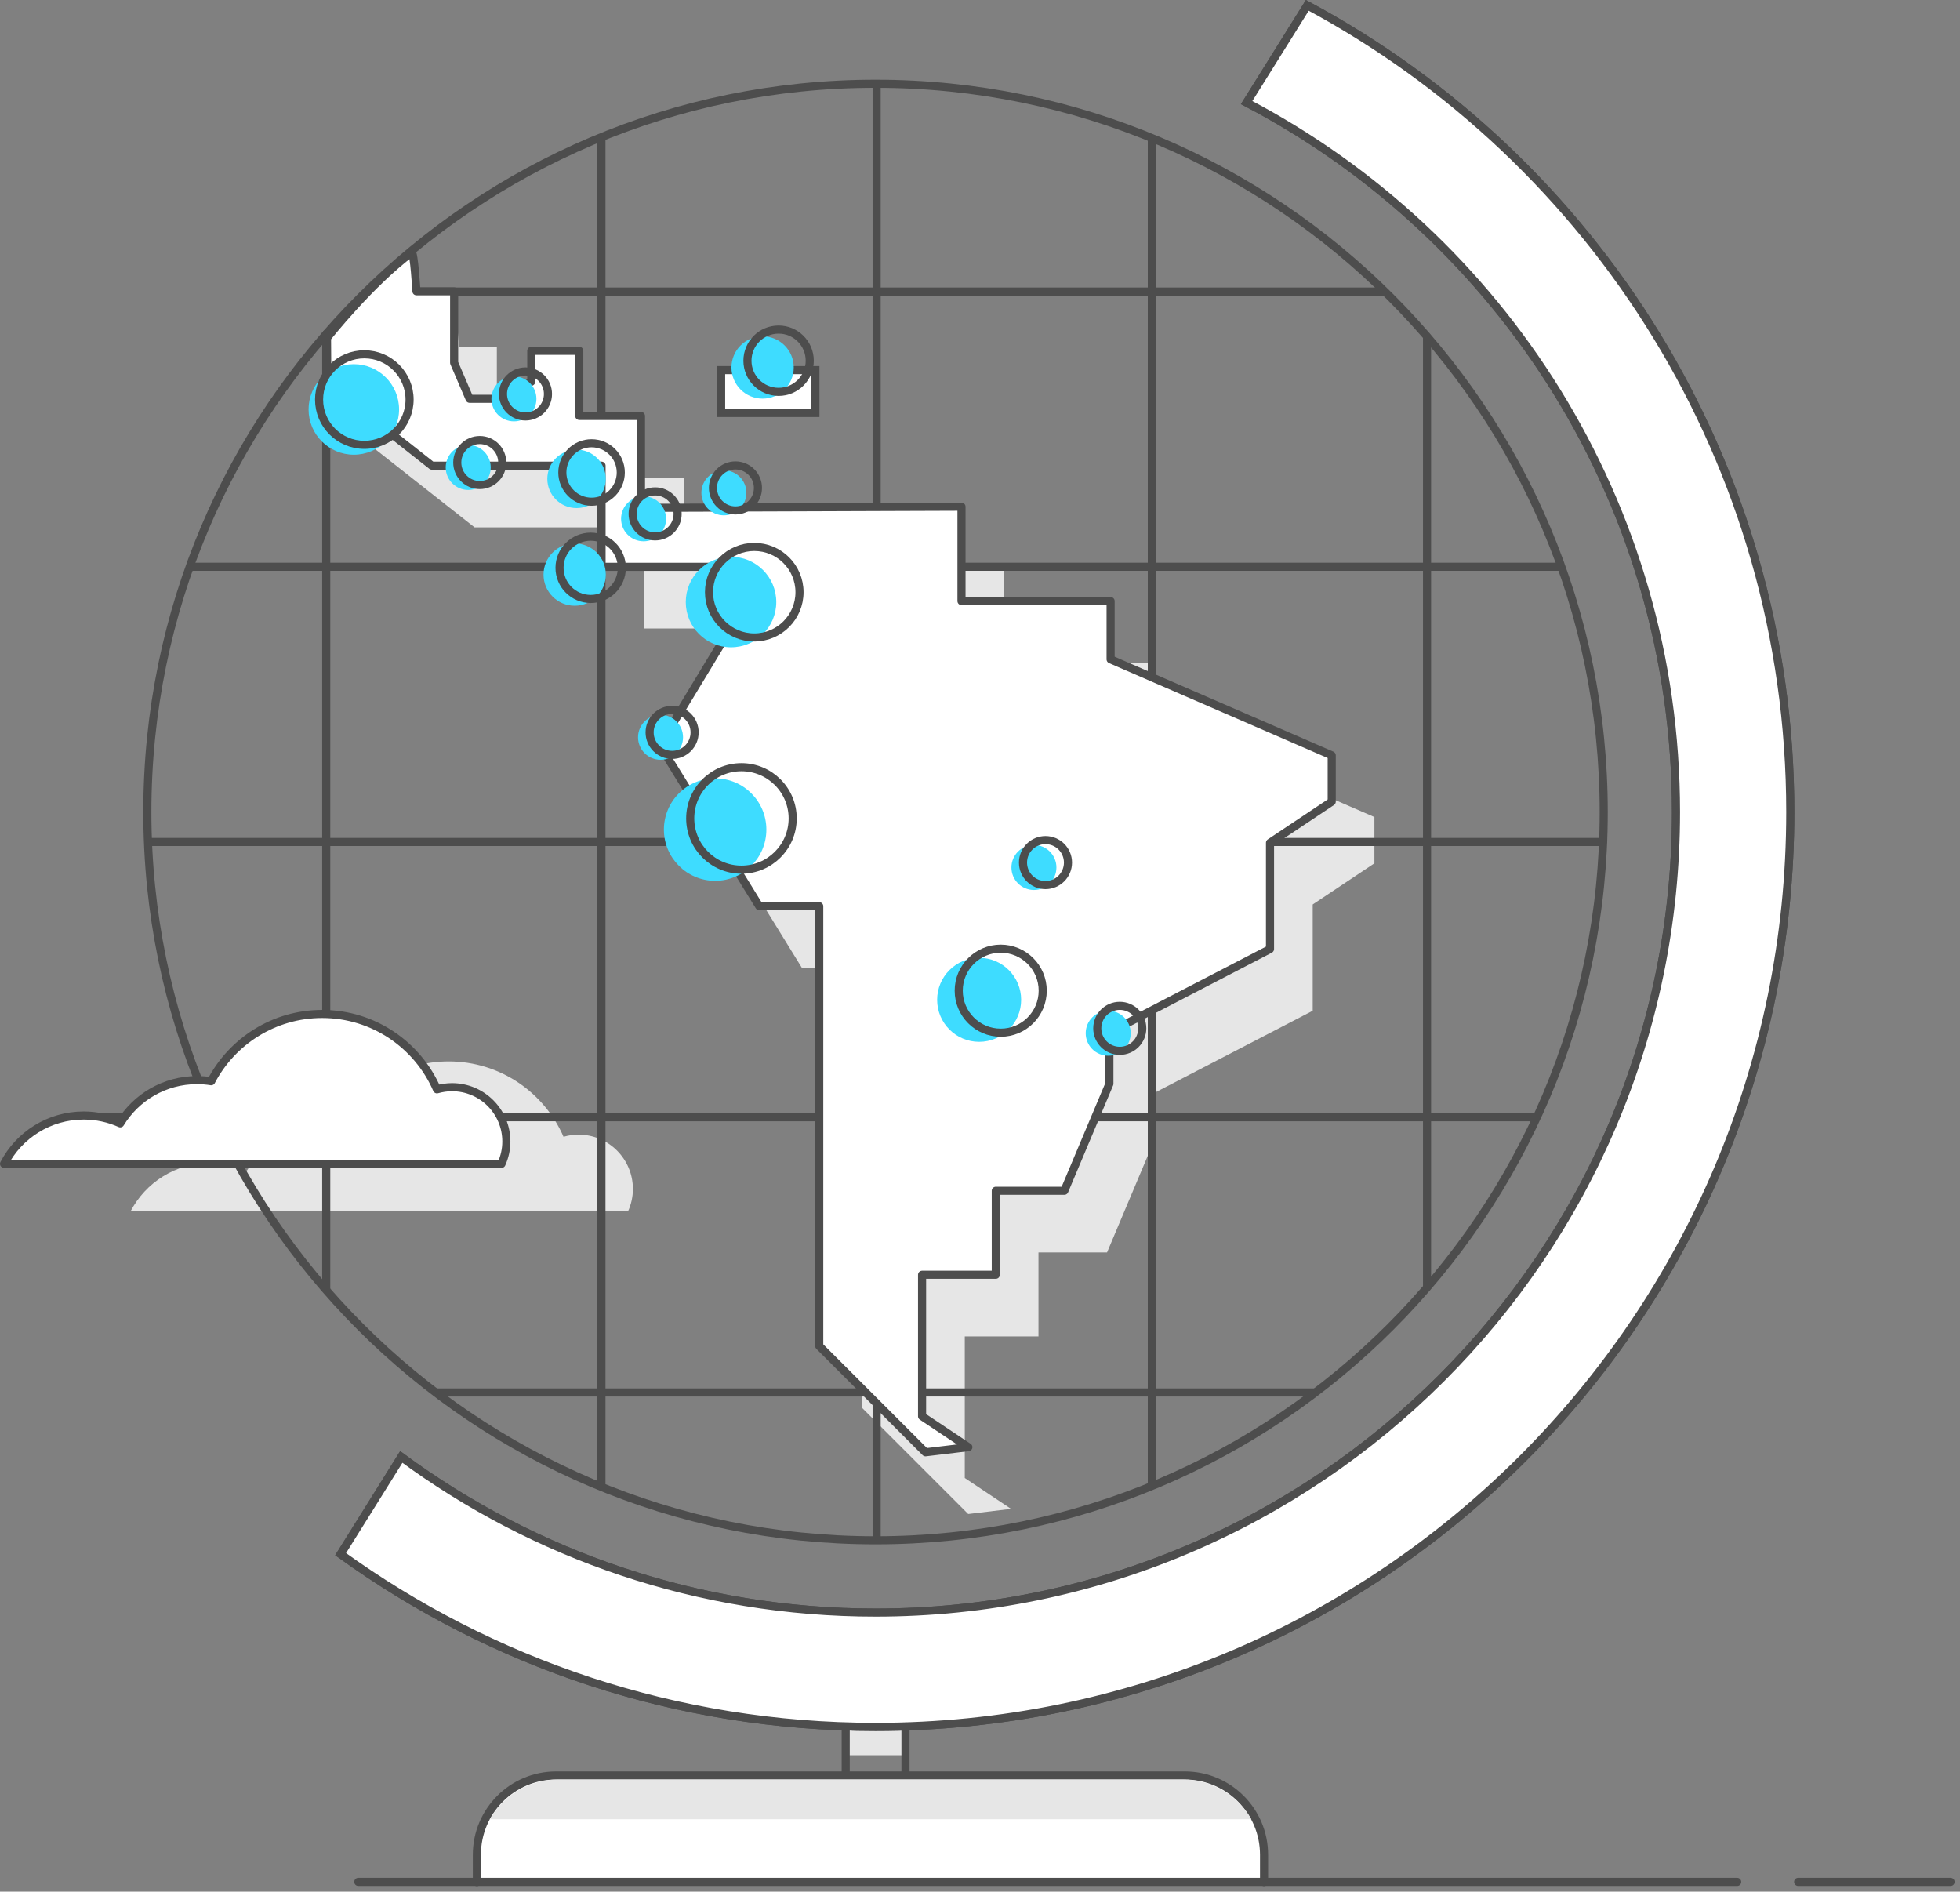 <svg width="343" height="331" viewBox="0 0 343 331" fill="none" xmlns="http://www.w3.org/2000/svg">
<rect x="0" y="0" width="343" height="331" fill="#808080" stroke="none"/>
<g clip-path="url(#clip0)">
<path d="M109.91 211.951C110.449 210.758 110.757 209.438 110.757 208.044C110.757 202.794 106.501 198.539 101.252 198.539C100.337 198.539 99.456 198.676 98.618 198.917C95.249 191.157 87.522 185.728 78.522 185.728C70.084 185.728 62.764 190.504 59.106 197.497C58.297 197.368 57.467 197.299 56.62 197.299C50.926 197.299 45.941 200.329 43.187 204.864C41.23 203.989 39.065 203.498 36.782 203.498C30.727 203.498 25.474 206.929 22.854 211.951H109.91Z" fill="#E6E6E6"/>
<path d="M148.365 302.132V307.131H158.363V302.329L148.365 302.132Z" fill="#E6E6E6"/>
<path d="M80.348 60.782H86.947V74.28L89.647 80.579H95.046L100.445 77.579V72.18H108.844V83.578H119.642V99.658L175.733 99.46V115.973H201.829V126.171L240.523 142.968V151.067L229.725 158.266V176.863L201.615 191.443V200.442L193.731 219.157H181.733V233.855H168.835V258.622L176.934 264.021L169.435 264.921L150.838 246.324V169.365H140.339L122.942 141.169L136.74 118.373V109.974H112.744V92.277H83.048L64.751 77.879L64.699 69.913C64.699 69.913 72.29 60.314 79.511 54.962C79.935 54.877 80.348 60.782 80.348 60.782Z" fill="#E6E6E6"/>
<path d="M158.46 313.35C158.46 316.239 156.118 318.581 153.229 318.581C150.34 318.581 147.998 316.239 147.998 313.35V300.796C147.998 297.907 150.34 295.565 153.229 295.565C156.118 295.565 158.46 297.907 158.46 300.796V313.35Z" stroke="#4D4D4D" stroke-width="1.417" stroke-miterlimit="10" stroke-linecap="round"/>
<path d="M153.218 269.523C223.597 269.523 280.651 212.47 280.651 142.09C280.651 71.711 223.597 14.657 153.218 14.657C82.839 14.657 25.785 71.711 25.785 142.09C25.785 212.47 82.839 269.523 153.218 269.523Z" stroke="#4D4D4D" stroke-width="1.417" stroke-miterlimit="10" stroke-linecap="round"/>
<path d="M228.779 0.938L218.159 17.951C262.823 41.364 293.299 88.165 293.299 142.09C293.299 219.455 230.583 282.171 153.218 282.171C122.153 282.171 93.455 272.052 70.225 254.94L59.607 271.951C85.933 290.961 118.264 302.171 153.218 302.171C241.628 302.171 313.299 230.5 313.299 142.09C313.299 81.008 279.084 27.924 228.779 0.938Z" fill="white" stroke="#4D4D4D" stroke-width="1.417" stroke-miterlimit="10" stroke-linecap="round"/>
<path d="M228.779 0.938L218.159 17.951C262.823 41.364 293.299 88.165 293.299 142.09C293.299 219.455 230.583 282.171 153.218 282.171C122.153 282.171 93.455 272.052 70.225 254.94L59.607 271.951C85.933 290.961 118.264 302.171 153.218 302.171C241.628 302.171 313.299 230.5 313.299 142.09C313.299 81.008 279.084 27.924 228.779 0.938Z" fill="white" stroke="#4D4D4D" stroke-width="1.417" stroke-miterlimit="10" stroke-linecap="round"/>
<path d="M57.09 58.429V225.439" stroke="#4D4D4D" stroke-width="1.417" stroke-miterlimit="10" stroke-linecap="round"/>
<path d="M105.25 24.183V260.044" stroke="#4D4D4D" stroke-width="1.417" stroke-miterlimit="10" stroke-linecap="round"/>
<path d="M153.41 14.809V269.291" stroke="#4D4D4D" stroke-width="1.417" stroke-miterlimit="10" stroke-linecap="round"/>
<path d="M201.57 24.331V259.875" stroke="#4D4D4D" stroke-width="1.417" stroke-miterlimit="10" stroke-linecap="round"/>
<path d="M249.73 58.992V225.027" stroke="#4D4D4D" stroke-width="1.417" stroke-miterlimit="10" stroke-linecap="round"/>
<path d="M241.998 51.012H79.883" stroke="#4D4D4D" stroke-width="1.417" stroke-miterlimit="10" stroke-linecap="round"/>
<path d="M273.132 99.172H33.334" stroke="#4D4D4D" stroke-width="1.417" stroke-miterlimit="10" stroke-linecap="round"/>
<path d="M280.494 147.333H26.215" stroke="#4D4D4D" stroke-width="1.417" stroke-miterlimit="10" stroke-linecap="round"/>
<path d="M268.818 195.493H16.365" stroke="#4D4D4D" stroke-width="1.417" stroke-miterlimit="10" stroke-linecap="round"/>
<path d="M229.822 243.652H76.377" stroke="#4D4D4D" stroke-width="1.417" stroke-miterlimit="10" stroke-linecap="round"/>
<path d="M221.21 329.326V324.547C221.21 316.883 214.997 310.67 207.333 310.67H97.328C89.664 310.67 83.451 316.883 83.451 324.547V329.326" fill="white"/>
<path d="M221.21 329.326V324.547C221.21 316.883 214.997 310.67 207.333 310.67H97.328C89.664 310.67 83.451 316.883 83.451 324.547V329.326" stroke="#4D4D4D" stroke-width="1.417" stroke-miterlimit="10" stroke-linecap="round"/>
<path d="M62.699 329.294H304.008" stroke="#4D4D4D" stroke-width="1.417" stroke-miterlimit="10" stroke-linecap="round"/>
<path d="M314.676 329.294H341.343" stroke="#4D4D4D" stroke-width="1.417" stroke-miterlimit="10" stroke-linecap="round"/>
<path d="M72.876 50.966H79.475V63.484L82.175 69.783H87.574L92.973 66.783V61.384H101.372V72.782H112.17V88.862L168.261 88.664V105.177H194.357V115.375L233.051 132.172V140.271L222.253 147.47V166.067L194.143 180.647V189.646L186.259 208.361H174.261V223.059H161.363V247.826L169.462 253.225L161.963 254.125L143.366 235.528V158.569H132.868L115.471 130.373L129.269 107.577V99.178H105.271V81.481H75.576L57.279 67.084L57.227 59.118C57.227 59.118 64.818 49.519 72.039 44.167C72.463 44.082 72.876 50.966 72.876 50.966Z" fill="white" stroke="#4D4D4D" stroke-width="1.417" stroke-miterlimit="10" stroke-linecap="round" stroke-linejoin="round"/>
<path d="M142.694 64.765H126.197V72.264H142.694V64.765Z" fill="white" stroke="#4D4D4D" stroke-width="1.417" stroke-miterlimit="10" stroke-linecap="round"/>
<path d="M171.35 182.3C175.409 182.3 178.7 179.009 178.7 174.95C178.7 170.89 175.409 167.6 171.35 167.6C167.291 167.6 164 170.89 164 174.95C164 179.009 167.291 182.3 171.35 182.3Z" fill="#3EDCFF"/>
<path d="M175.125 180.7C179.185 180.7 182.475 177.409 182.475 173.35C182.475 169.291 179.185 166 175.125 166C171.066 166 167.775 169.291 167.775 173.35C167.775 177.409 171.066 180.7 175.125 180.7Z" stroke="#4D4D4D" stroke-width="1.417" stroke-miterlimit="10" stroke-linecap="round"/>
<path d="M125.148 154.127C130.099 154.127 134.114 150.113 134.114 145.161C134.114 140.21 130.099 136.195 125.148 136.195C120.196 136.195 116.182 140.21 116.182 145.161C116.182 150.113 120.196 154.127 125.148 154.127Z" fill="#3EDCFF"/>
<path d="M129.753 152.175C134.705 152.175 138.719 148.161 138.719 143.209C138.719 138.257 134.705 134.243 129.753 134.243C124.801 134.243 120.787 138.257 120.787 143.209C120.787 148.161 124.801 152.175 129.753 152.175Z" stroke="#4D4D4D" stroke-width="1.417" stroke-miterlimit="10" stroke-linecap="round"/>
<path d="M100.568 105.993C103.579 105.993 106.019 103.552 106.019 100.542C106.019 97.531 103.579 95.091 100.568 95.091C97.558 95.091 95.117 97.531 95.117 100.542C95.117 103.552 97.558 105.993 100.568 105.993Z" fill="#3EDCFF"/>
<path d="M103.369 104.807C106.379 104.807 108.82 102.367 108.82 99.356C108.82 96.346 106.379 93.905 103.369 93.905C100.358 93.905 97.918 96.346 97.918 99.356C97.918 102.367 100.358 104.807 103.369 104.807Z" stroke="#4D4D4D" stroke-width="1.417" stroke-miterlimit="10" stroke-linecap="round"/>
<path d="M100.897 88.904C103.722 88.904 106.011 86.614 106.011 83.79C106.011 80.965 103.722 78.676 100.897 78.676C98.073 78.676 95.783 80.965 95.783 83.79C95.783 86.614 98.073 88.904 100.897 88.904Z" fill="#3EDCFF"/>
<path d="M103.524 87.79C106.349 87.79 108.638 85.501 108.638 82.677C108.638 79.852 106.349 77.562 103.524 77.562C100.7 77.562 98.41 79.852 98.41 82.677C98.41 85.501 100.7 87.79 103.524 87.79Z" stroke="#4D4D4D" stroke-width="1.417" stroke-miterlimit="10" stroke-linecap="round"/>
<path d="M127.929 113.265C132.302 113.265 135.848 109.719 135.848 105.346C135.848 100.972 132.302 97.427 127.929 97.427C123.555 97.427 120.01 100.972 120.01 105.346C120.01 109.719 123.555 113.265 127.929 113.265Z" fill="#3EDCFF"/>
<path d="M61.919 79.561C66.293 79.561 69.838 76.015 69.838 71.642C69.838 67.268 66.293 63.723 61.919 63.723C57.545 63.723 54 67.268 54 71.642C54 76.015 57.545 79.561 61.919 79.561Z" fill="#3EDCFF"/>
<path d="M131.995 111.542C136.369 111.542 139.914 107.997 139.914 103.623C139.914 99.25 136.369 95.704 131.995 95.704C127.622 95.704 124.076 99.25 124.076 103.623C124.076 107.997 127.622 111.542 131.995 111.542Z" stroke="#4D4D4D" stroke-width="1.417" stroke-miterlimit="10" stroke-linecap="round"/>
<path d="M63.757 77.838C68.13 77.838 71.676 74.293 71.676 69.919C71.676 65.546 68.13 62 63.757 62C59.383 62 55.838 65.546 55.838 69.919C55.838 74.293 59.383 77.838 63.757 77.838Z" stroke="#4D4D4D" stroke-width="1.417" stroke-miterlimit="10" stroke-linecap="round"/>
<path d="M133.455 69.754C136.465 69.754 138.906 67.314 138.906 64.303C138.906 61.293 136.465 58.852 133.455 58.852C130.444 58.852 128.004 61.293 128.004 64.303C128.004 67.314 130.444 69.754 133.455 69.754Z" fill="#3EDCFF"/>
<path d="M136.254 68.569C139.264 68.569 141.705 66.129 141.705 63.118C141.705 60.108 139.264 57.667 136.254 57.667C133.243 57.667 130.803 60.108 130.803 63.118C130.803 66.129 133.243 68.569 136.254 68.569Z" stroke="#4D4D4D" stroke-width="1.417" stroke-miterlimit="10" stroke-linecap="round"/>
<path d="M112.626 94.715C114.801 94.715 116.563 92.952 116.563 90.778C116.563 88.603 114.801 86.841 112.626 86.841C110.452 86.841 108.689 88.603 108.689 90.778C108.689 92.952 110.452 94.715 112.626 94.715Z" fill="#3EDCFF"/>
<path d="M81.937 85.731C84.111 85.731 85.874 83.969 85.874 81.794C85.874 79.62 84.111 77.857 81.937 77.857C79.763 77.857 78 79.62 78 81.794C78 83.969 79.763 85.731 81.937 85.731Z" fill="#3EDCFF"/>
<path d="M89.937 73.731C92.111 73.731 93.874 71.969 93.874 69.794C93.874 67.62 92.111 65.857 89.937 65.857C87.763 65.857 86 67.62 86 69.794C86 71.969 87.763 73.731 89.937 73.731Z" fill="#3EDCFF"/>
<path d="M114.648 93.857C116.822 93.857 118.585 92.095 118.585 89.92C118.585 87.746 116.822 85.983 114.648 85.983C112.474 85.983 110.711 87.746 110.711 89.92C110.711 92.095 112.474 93.857 114.648 93.857Z" stroke="#4D4D4D" stroke-width="1.417" stroke-miterlimit="10" stroke-linecap="round"/>
<path d="M83.959 84.874C86.133 84.874 87.895 83.111 87.895 80.937C87.895 78.763 86.133 77 83.959 77C81.784 77 80.022 78.763 80.022 80.937C80.022 83.111 81.784 84.874 83.959 84.874Z" stroke="#4D4D4D" stroke-width="1.417" stroke-miterlimit="10" stroke-linecap="round"/>
<path d="M91.959 72.874C94.133 72.874 95.895 71.111 95.895 68.937C95.895 66.763 94.133 65 91.959 65C89.784 65 88.022 66.763 88.022 68.937C88.022 71.111 89.784 72.874 91.959 72.874Z" stroke="#4D4D4D" stroke-width="1.417" stroke-miterlimit="10" stroke-linecap="round"/>
<path d="M126.681 90.171C128.855 90.171 130.618 88.408 130.618 86.234C130.618 84.059 128.855 82.297 126.681 82.297C124.507 82.297 122.744 84.059 122.744 86.234C122.744 88.408 124.507 90.171 126.681 90.171Z" fill="#3EDCFF"/>
<path d="M128.703 89.314C130.877 89.314 132.64 87.551 132.64 85.376C132.64 83.202 130.877 81.439 128.703 81.439C126.528 81.439 124.766 83.202 124.766 85.376C124.766 87.551 126.528 89.314 128.703 89.314Z" stroke="#4D4D4D" stroke-width="1.417" stroke-miterlimit="10" stroke-linecap="round"/>
<path d="M115.595 132.948C117.77 132.948 119.532 131.186 119.532 129.011C119.532 126.837 117.77 125.074 115.595 125.074C113.421 125.074 111.658 126.837 111.658 129.011C111.658 131.186 113.421 132.948 115.595 132.948Z" fill="#3EDCFF"/>
<path d="M193.937 184.731C196.111 184.731 197.874 182.969 197.874 180.794C197.874 178.62 196.111 176.857 193.937 176.857C191.763 176.857 190 178.62 190 180.794C190 182.969 191.763 184.731 193.937 184.731Z" fill="#3EDCFF"/>
<path d="M180.937 155.731C183.111 155.731 184.874 153.969 184.874 151.794C184.874 149.62 183.111 147.857 180.937 147.857C178.763 147.857 177 149.62 177 151.794C177 153.969 178.763 155.731 180.937 155.731Z" fill="#3EDCFF"/>
<path d="M117.619 132.091C119.793 132.091 121.556 130.328 121.556 128.154C121.556 125.979 119.793 124.217 117.619 124.217C115.444 124.217 113.682 125.979 113.682 128.154C113.682 130.328 115.444 132.091 117.619 132.091Z" stroke="#4D4D4D" stroke-width="1.417" stroke-miterlimit="10" stroke-linecap="round"/>
<path d="M195.96 183.874C198.135 183.874 199.897 182.111 199.897 179.937C199.897 177.763 198.135 176 195.96 176C193.786 176 192.023 177.763 192.023 179.937C192.023 182.111 193.786 183.874 195.96 183.874Z" stroke="#4D4D4D" stroke-width="1.417" stroke-miterlimit="10" stroke-linecap="round"/>
<path d="M182.96 154.874C185.135 154.874 186.897 153.111 186.897 150.937C186.897 148.763 185.135 147 182.96 147C180.786 147 179.023 148.763 179.023 150.937C179.023 153.111 180.786 154.874 182.96 154.874Z" stroke="#4D4D4D" stroke-width="1.417" stroke-miterlimit="10" stroke-linecap="round"/>
<path d="M218.976 318.328C216.59 314.18 212.141 311.382 207.033 311.382H97.64C92.532 311.382 88.083 314.18 85.697 318.328H218.976Z" fill="#E6E6E6"/>
<path d="M87.765 203.647C88.304 202.454 88.612 201.134 88.612 199.74C88.612 194.49 84.356 190.235 79.107 190.235C78.192 190.235 77.311 190.372 76.474 190.613C73.104 182.853 65.377 177.424 56.378 177.424C47.939 177.424 40.619 182.2 36.962 189.193C36.152 189.064 35.322 188.995 34.475 188.995C28.782 188.995 23.796 192.025 21.042 196.56C19.086 195.685 16.92 195.194 14.638 195.194C8.582 195.194 3.329 198.625 0.709 203.647H87.765Z" fill="white" stroke="#4D4D4D" stroke-width="1.417" stroke-miterlimit="10" stroke-linecap="round" stroke-linejoin="round"/>
</g>
<defs>
<clipPath id="clip0">
<rect width="342.05" height="330.034" fill="white"/>
</clipPath>
</defs>
</svg>
